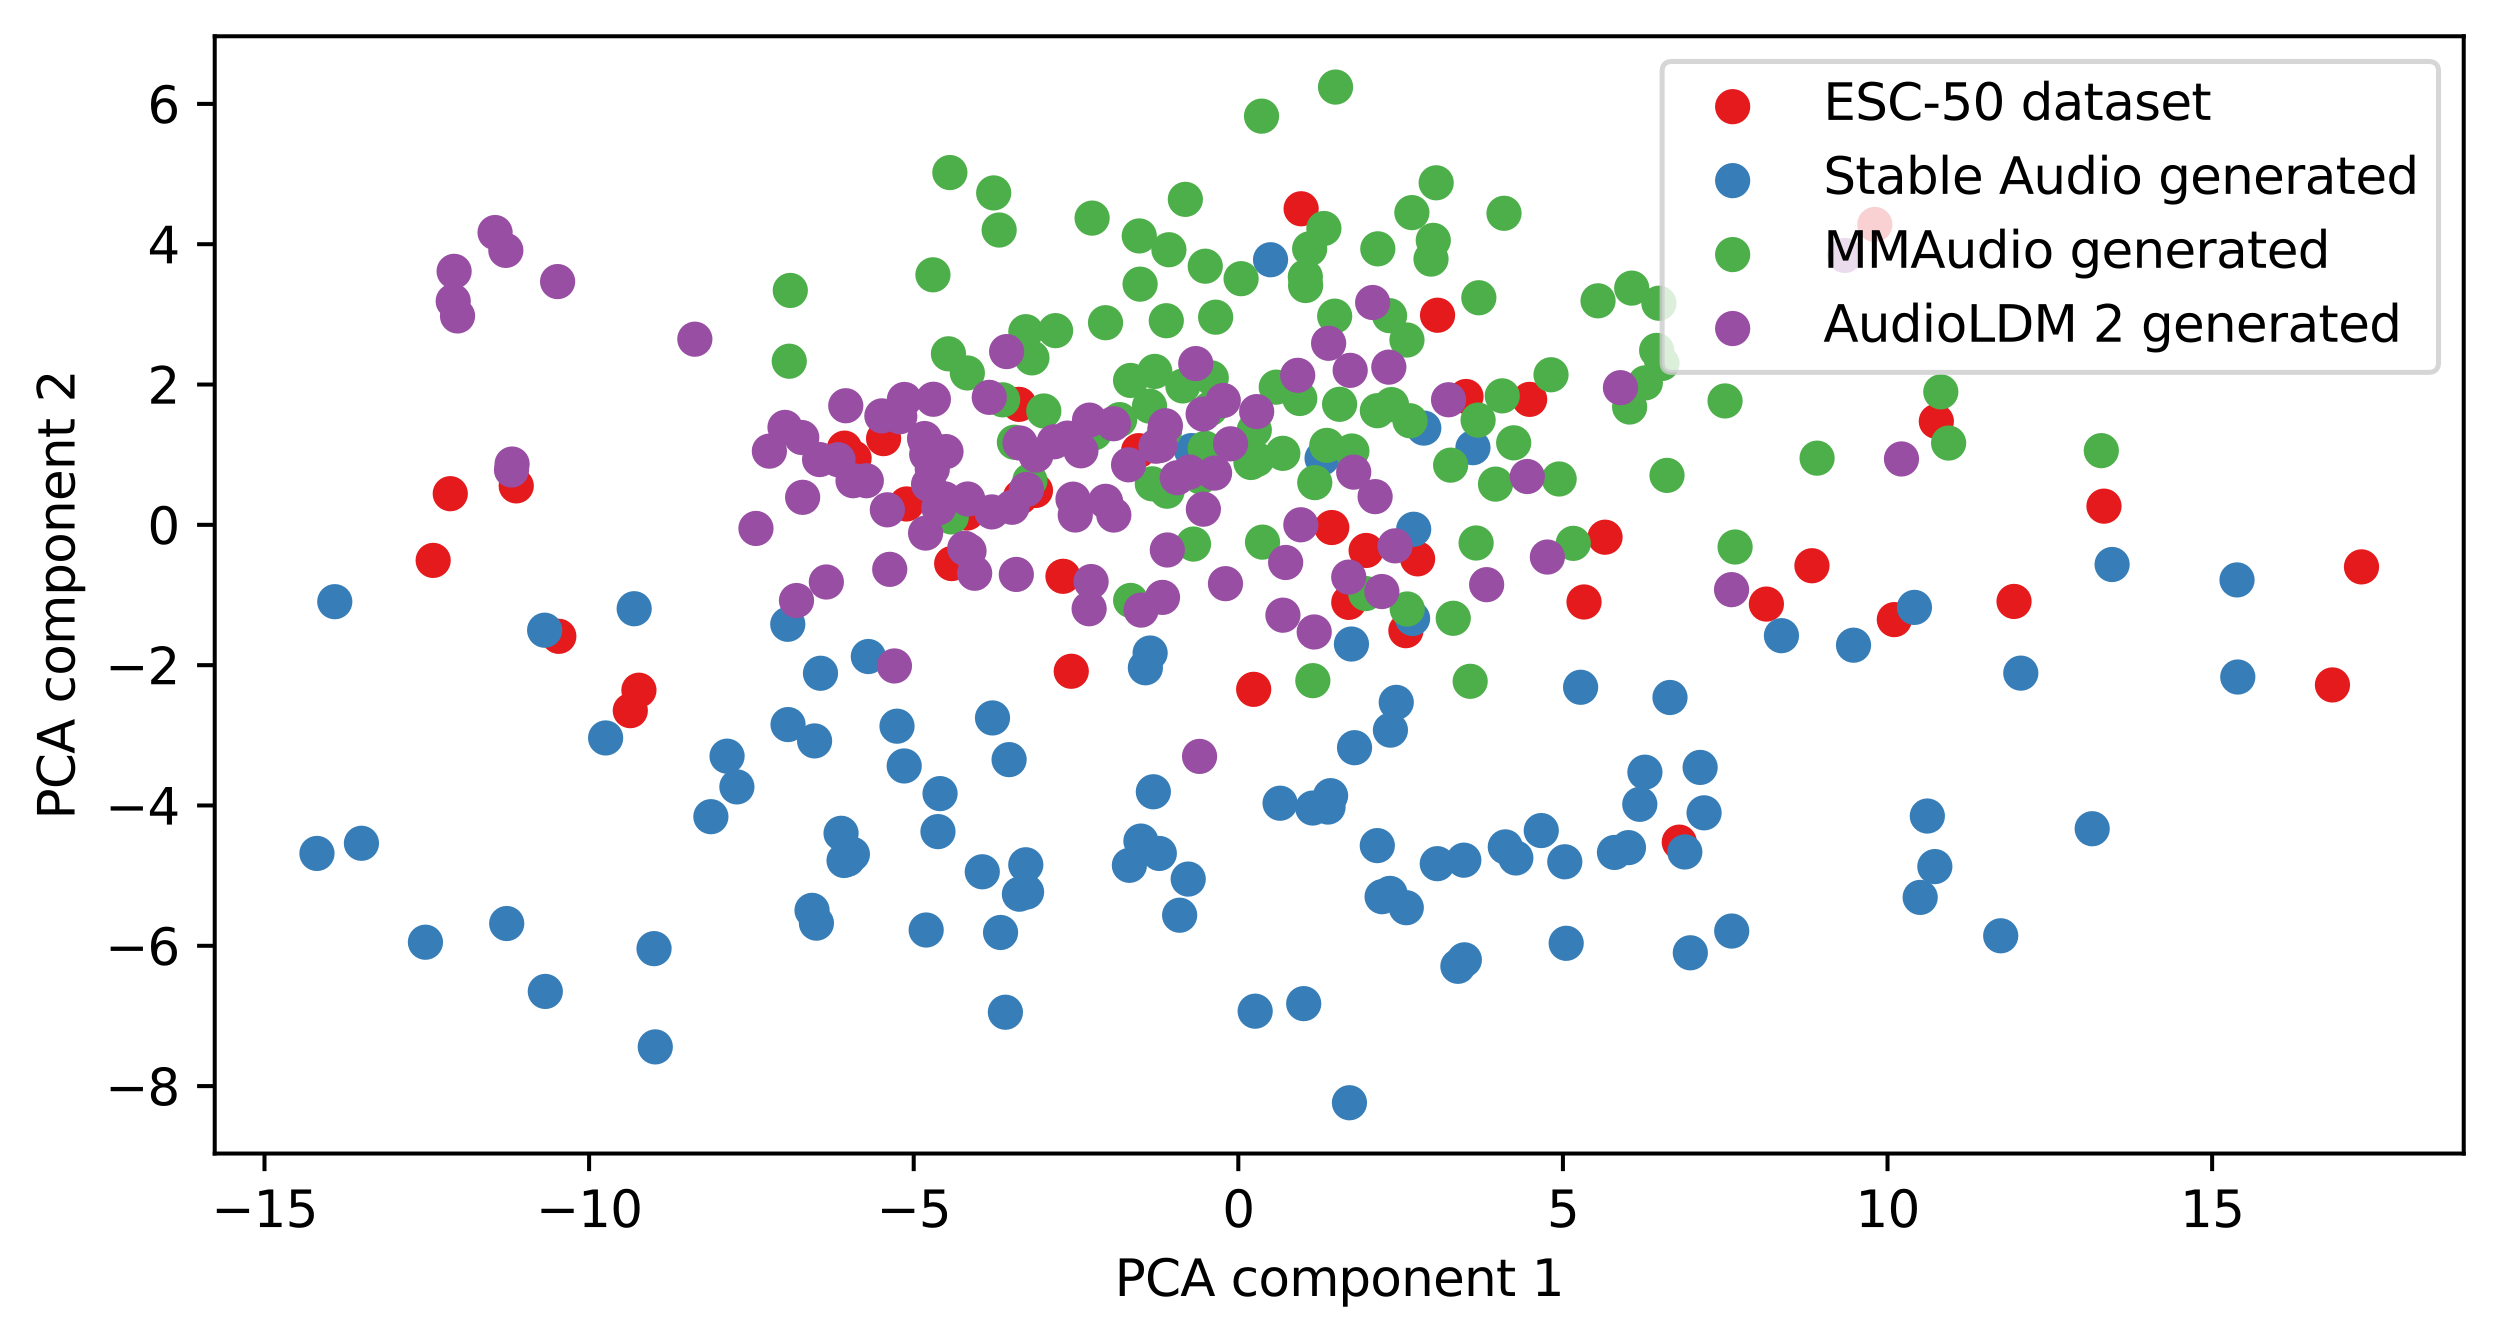 <?xml version="1.0" encoding="utf-8" standalone="no"?>
<!DOCTYPE svg PUBLIC "-//W3C//DTD SVG 1.1//EN"
  "http://www.w3.org/Graphics/SVG/1.1/DTD/svg11.dtd">
<svg xmlns:xlink="http://www.w3.org/1999/xlink" width="496.22pt" height="266.516pt" viewBox="0 0 496.22 266.516" xmlns="http://www.w3.org/2000/svg" version="1.1">
 <defs>
  <style type="text/css">*{stroke-linejoin: round; stroke-linecap: butt}</style>
 </defs>
 <g id="figure_1">
  <g id="patch_1">
   <path d="M 0 266.516 
L 496.22 266.516 
L 496.22 0 
L 0 0 
z
" style="fill: #ffffff"/>
  </g>
  <g id="axes_1">
   <g id="patch_2">
    <path d="M 42.62 228.96 
L 489.02 228.96 
L 489.02 7.2 
L 42.62 7.2 
z
" style="fill: #ffffff"/>
   </g>
   <g id="PathCollection_1">
    <defs>
     <path id="mab263ca086" d="M 0 3 
C 0.796 3 1.559 2.684 2.121 2.121 
C 2.684 1.559 3 0.796 3 0 
C 3 -0.796 2.684 -1.559 2.121 -2.121 
C 1.559 -2.684 0.796 -3 0 -3 
C -0.796 -3 -1.559 -2.684 -2.121 -2.121 
C -2.684 -1.559 -3 -0.796 -3 0 
C -3 0.796 -2.684 1.559 -2.121 2.121 
C -1.559 2.684 -0.796 3 0 3 
z
" style="stroke: #e41a1c"/>
    </defs>
    <g clip-path="url(#p9b82cd3d24)">
     <use xlink:href="#mab263ca086" x="264.337" y="104.708" style="fill: #e41a1c; stroke: #e41a1c"/>
     <use xlink:href="#mab263ca086" x="318.582" y="106.628" style="fill: #e41a1c; stroke: #e41a1c"/>
     <use xlink:href="#mab263ca086" x="417.613" y="100.465" style="fill: #e41a1c; stroke: #e41a1c"/>
     <use xlink:href="#mab263ca086" x="202.543" y="98.645" style="fill: #e41a1c; stroke: #e41a1c"/>
     <use xlink:href="#mab263ca086" x="285.336" y="62.569" style="fill: #e41a1c; stroke: #e41a1c"/>
     <use xlink:href="#mab263ca086" x="110.917" y="126.302" style="fill: #e41a1c; stroke: #e41a1c"/>
     <use xlink:href="#mab263ca086" x="167.62" y="88.948" style="fill: #e41a1c; stroke: #e41a1c"/>
     <use xlink:href="#mab263ca086" x="281.379" y="110.925" style="fill: #e41a1c; stroke: #e41a1c"/>
     <use xlink:href="#mab263ca086" x="205.527" y="97.355" style="fill: #e41a1c; stroke: #e41a1c"/>
     <use xlink:href="#mab263ca086" x="212.631" y="133.238" style="fill: #e41a1c; stroke: #e41a1c"/>
     <use xlink:href="#mab263ca086" x="126.817" y="136.998" style="fill: #e41a1c; stroke: #e41a1c"/>
     <use xlink:href="#mab263ca086" x="202.265" y="80.258" style="fill: #e41a1c; stroke: #e41a1c"/>
     <use xlink:href="#mab263ca086" x="175.38" y="87.058" style="fill: #e41a1c; stroke: #e41a1c"/>
     <use xlink:href="#mab263ca086" x="169.523" y="90.948" style="fill: #e41a1c; stroke: #e41a1c"/>
     <use xlink:href="#mab263ca086" x="89.371" y="97.991" style="fill: #e41a1c; stroke: #e41a1c"/>
     <use xlink:href="#mab263ca086" x="333.317" y="167.154" style="fill: #e41a1c; stroke: #e41a1c"/>
     <use xlink:href="#mab263ca086" x="191.961" y="101.822" style="fill: #e41a1c; stroke: #e41a1c"/>
     <use xlink:href="#mab263ca086" x="188.899" y="111.862" style="fill: #e41a1c; stroke: #e41a1c"/>
     <use xlink:href="#mab263ca086" x="179.946" y="100.028" style="fill: #e41a1c; stroke: #e41a1c"/>
     <use xlink:href="#mab263ca086" x="248.839" y="136.825" style="fill: #e41a1c; stroke: #e41a1c"/>
     <use xlink:href="#mab263ca086" x="303.615" y="79.27" style="fill: #e41a1c; stroke: #e41a1c"/>
     <use xlink:href="#mab263ca086" x="314.41" y="119.482" style="fill: #e41a1c; stroke: #e41a1c"/>
     <use xlink:href="#mab263ca086" x="376.001" y="122.985" style="fill: #e41a1c; stroke: #e41a1c"/>
     <use xlink:href="#mab263ca086" x="125.107" y="141.056" style="fill: #e41a1c; stroke: #e41a1c"/>
     <use xlink:href="#mab263ca086" x="462.962" y="135.95" style="fill: #e41a1c; stroke: #e41a1c"/>
     <use xlink:href="#mab263ca086" x="279.051" y="125.177" style="fill: #e41a1c; stroke: #e41a1c"/>
     <use xlink:href="#mab263ca086" x="267.718" y="119.561" style="fill: #e41a1c; stroke: #e41a1c"/>
     <use xlink:href="#mab263ca086" x="350.607" y="119.9" style="fill: #e41a1c; stroke: #e41a1c"/>
     <use xlink:href="#mab263ca086" x="85.979" y="111.232" style="fill: #e41a1c; stroke: #e41a1c"/>
     <use xlink:href="#mab263ca086" x="384.338" y="83.632" style="fill: #e41a1c; stroke: #e41a1c"/>
     <use xlink:href="#mab263ca086" x="372.125" y="44.555" style="fill: #e41a1c; stroke: #e41a1c"/>
     <use xlink:href="#mab263ca086" x="290.986" y="78.698" style="fill: #e41a1c; stroke: #e41a1c"/>
     <use xlink:href="#mab263ca086" x="258.257" y="41.44" style="fill: #e41a1c; stroke: #e41a1c"/>
     <use xlink:href="#mab263ca086" x="271.161" y="109.262" style="fill: #e41a1c; stroke: #e41a1c"/>
     <use xlink:href="#mab263ca086" x="210.988" y="114.391" style="fill: #e41a1c; stroke: #e41a1c"/>
     <use xlink:href="#mab263ca086" x="359.647" y="112.294" style="fill: #e41a1c; stroke: #e41a1c"/>
     <use xlink:href="#mab263ca086" x="468.729" y="112.518" style="fill: #e41a1c; stroke: #e41a1c"/>
     <use xlink:href="#mab263ca086" x="399.762" y="119.379" style="fill: #e41a1c; stroke: #e41a1c"/>
     <use xlink:href="#mab263ca086" x="226.005" y="89.451" style="fill: #e41a1c; stroke: #e41a1c"/>
     <use xlink:href="#mab263ca086" x="102.463" y="96.443" style="fill: #e41a1c; stroke: #e41a1c"/>
    </g>
   </g>
   <g id="PathCollection_2">
    <defs>
     <path id="mb81f91f2ce" d="M 0 3 
C 0.796 3 1.559 2.684 2.121 2.121 
C 2.684 1.559 3 0.796 3 0 
C 3 -0.796 2.684 -1.559 2.121 -2.121 
C 1.559 -2.684 0.796 -3 0 -3 
C -0.796 -3 -1.559 -2.684 -2.121 -2.121 
C -2.684 -1.559 -3 -0.796 -3 0 
C -3 0.796 -2.684 1.559 -2.121 2.121 
C -1.559 2.684 -0.796 3 0 3 
z
" style="stroke: #377eb8"/>
    </defs>
    <g clip-path="url(#p9b82cd3d24)">
     <use xlink:href="#mb81f91f2ce" x="260.561" y="160.387" style="fill: #377eb8; stroke: #377eb8"/>
     <use xlink:href="#mb81f91f2ce" x="382.551" y="161.971" style="fill: #377eb8; stroke: #377eb8"/>
     <use xlink:href="#mb81f91f2ce" x="197.001" y="142.504" style="fill: #377eb8; stroke: #377eb8"/>
     <use xlink:href="#mb81f91f2ce" x="401.103" y="133.608" style="fill: #377eb8; stroke: #377eb8"/>
     <use xlink:href="#mb81f91f2ce" x="310.593" y="171.053" style="fill: #377eb8; stroke: #377eb8"/>
     <use xlink:href="#mb81f91f2ce" x="262.415" y="90.956" style="fill: #377eb8; stroke: #377eb8"/>
     <use xlink:href="#mb81f91f2ce" x="338.236" y="161.338" style="fill: #377eb8; stroke: #377eb8"/>
     <use xlink:href="#mb81f91f2ce" x="203.761" y="177.059" style="fill: #377eb8; stroke: #377eb8"/>
     <use xlink:href="#mb81f91f2ce" x="419.227" y="112.048" style="fill: #377eb8; stroke: #377eb8"/>
     <use xlink:href="#mb81f91f2ce" x="444.023" y="115.109" style="fill: #377eb8; stroke: #377eb8"/>
     <use xlink:href="#mb81f91f2ce" x="353.595" y="126.17" style="fill: #377eb8; stroke: #377eb8"/>
     <use xlink:href="#mb81f91f2ce" x="285.283" y="171.429" style="fill: #377eb8; stroke: #377eb8"/>
     <use xlink:href="#mb81f91f2ce" x="268.244" y="127.836" style="fill: #377eb8; stroke: #377eb8"/>
     <use xlink:href="#mb81f91f2ce" x="305.921" y="164.855" style="fill: #377eb8; stroke: #377eb8"/>
     <use xlink:href="#mb81f91f2ce" x="203.606" y="171.647" style="fill: #377eb8; stroke: #377eb8"/>
     <use xlink:href="#mb81f91f2ce" x="129.817" y="188.291" style="fill: #377eb8; stroke: #377eb8"/>
     <use xlink:href="#mb81f91f2ce" x="254.081" y="159.429" style="fill: #377eb8; stroke: #377eb8"/>
     <use xlink:href="#mb81f91f2ce" x="125.878" y="120.824" style="fill: #377eb8; stroke: #377eb8"/>
     <use xlink:href="#mb81f91f2ce" x="162.856" y="133.635" style="fill: #377eb8; stroke: #377eb8"/>
     <use xlink:href="#mb81f91f2ce" x="161.178" y="180.695" style="fill: #377eb8; stroke: #377eb8"/>
     <use xlink:href="#mb81f91f2ce" x="343.724" y="184.799" style="fill: #377eb8; stroke: #377eb8"/>
     <use xlink:href="#mb81f91f2ce" x="277.139" y="139.412" style="fill: #377eb8; stroke: #377eb8"/>
     <use xlink:href="#mb81f91f2ce" x="168.262" y="170.545" style="fill: #377eb8; stroke: #377eb8"/>
     <use xlink:href="#mb81f91f2ce" x="337.456" y="152.324" style="fill: #377eb8; stroke: #377eb8"/>
     <use xlink:href="#mb81f91f2ce" x="108.104" y="125.086" style="fill: #377eb8; stroke: #377eb8"/>
     <use xlink:href="#mb81f91f2ce" x="62.911" y="169.399" style="fill: #377eb8; stroke: #377eb8"/>
     <use xlink:href="#mb81f91f2ce" x="156.417" y="143.817" style="fill: #377eb8; stroke: #377eb8"/>
     <use xlink:href="#mb81f91f2ce" x="186.587" y="157.523" style="fill: #377eb8; stroke: #377eb8"/>
     <use xlink:href="#mb81f91f2ce" x="144.311" y="150.092" style="fill: #377eb8; stroke: #377eb8"/>
     <use xlink:href="#mb81f91f2ce" x="444.172" y="134.379" style="fill: #377eb8; stroke: #377eb8"/>
     <use xlink:href="#mb81f91f2ce" x="384.042" y="172.006" style="fill: #377eb8; stroke: #377eb8"/>
     <use xlink:href="#mb81f91f2ce" x="146.263" y="156.189" style="fill: #377eb8; stroke: #377eb8"/>
     <use xlink:href="#mb81f91f2ce" x="200.293" y="150.776" style="fill: #377eb8; stroke: #377eb8"/>
     <use xlink:href="#mb81f91f2ce" x="224.169" y="171.754" style="fill: #377eb8; stroke: #377eb8"/>
     <use xlink:href="#mb81f91f2ce" x="199.557" y="200.915" style="fill: #377eb8; stroke: #377eb8"/>
     <use xlink:href="#mb81f91f2ce" x="367.903" y="128.062" style="fill: #377eb8; stroke: #377eb8"/>
     <use xlink:href="#mb81f91f2ce" x="280.381" y="122.764" style="fill: #377eb8; stroke: #377eb8"/>
     <use xlink:href="#mb81f91f2ce" x="130.063" y="207.796" style="fill: #377eb8; stroke: #377eb8"/>
     <use xlink:href="#mb81f91f2ce" x="100.576" y="183.309" style="fill: #377eb8; stroke: #377eb8"/>
     <use xlink:href="#mb81f91f2ce" x="120.209" y="146.474" style="fill: #377eb8; stroke: #377eb8"/>
     <use xlink:href="#mb81f91f2ce" x="227.343" y="132.545" style="fill: #377eb8; stroke: #377eb8"/>
     <use xlink:href="#mb81f91f2ce" x="275.982" y="144.923" style="fill: #377eb8; stroke: #377eb8"/>
     <use xlink:href="#mb81f91f2ce" x="236.503" y="89.435" style="fill: #377eb8; stroke: #377eb8"/>
     <use xlink:href="#mb81f91f2ce" x="268.857" y="148.408" style="fill: #377eb8; stroke: #377eb8"/>
     <use xlink:href="#mb81f91f2ce" x="279.125" y="180.167" style="fill: #377eb8; stroke: #377eb8"/>
     <use xlink:href="#mb81f91f2ce" x="183.837" y="184.597" style="fill: #377eb8; stroke: #377eb8"/>
     <use xlink:href="#mb81f91f2ce" x="331.472" y="138.441" style="fill: #377eb8; stroke: #377eb8"/>
     <use xlink:href="#mb81f91f2ce" x="326.496" y="153.269" style="fill: #377eb8; stroke: #377eb8"/>
     <use xlink:href="#mb81f91f2ce" x="194.971" y="173.039" style="fill: #377eb8; stroke: #377eb8"/>
     <use xlink:href="#mb81f91f2ce" x="226.459" y="166.943" style="fill: #377eb8; stroke: #377eb8"/>
     <use xlink:href="#mb81f91f2ce" x="273.375" y="167.842" style="fill: #377eb8; stroke: #377eb8"/>
     <use xlink:href="#mb81f91f2ce" x="161.684" y="147.063" style="fill: #377eb8; stroke: #377eb8"/>
     <use xlink:href="#mb81f91f2ce" x="415.276" y="164.492" style="fill: #377eb8; stroke: #377eb8"/>
     <use xlink:href="#mb81f91f2ce" x="292.362" y="88.855" style="fill: #377eb8; stroke: #377eb8"/>
     <use xlink:href="#mb81f91f2ce" x="263.597" y="160.189" style="fill: #377eb8; stroke: #377eb8"/>
     <use xlink:href="#mb81f91f2ce" x="179.474" y="152.034" style="fill: #377eb8; stroke: #377eb8"/>
     <use xlink:href="#mb81f91f2ce" x="290.551" y="170.732" style="fill: #377eb8; stroke: #377eb8"/>
     <use xlink:href="#mb81f91f2ce" x="230.111" y="169.4" style="fill: #377eb8; stroke: #377eb8"/>
     <use xlink:href="#mb81f91f2ce" x="198.597" y="185.087" style="fill: #377eb8; stroke: #377eb8"/>
     <use xlink:href="#mb81f91f2ce" x="275.886" y="177.327" style="fill: #377eb8; stroke: #377eb8"/>
     <use xlink:href="#mb81f91f2ce" x="298.784" y="168.098" style="fill: #377eb8; stroke: #377eb8"/>
     <use xlink:href="#mb81f91f2ce" x="172.353" y="130.31" style="fill: #377eb8; stroke: #377eb8"/>
     <use xlink:href="#mb81f91f2ce" x="379.993" y="120.559" style="fill: #377eb8; stroke: #377eb8"/>
     <use xlink:href="#mb81f91f2ce" x="264.102" y="157.927" style="fill: #377eb8; stroke: #377eb8"/>
     <use xlink:href="#mb81f91f2ce" x="66.449" y="119.427" style="fill: #377eb8; stroke: #377eb8"/>
     <use xlink:href="#mb81f91f2ce" x="169.185" y="169.56" style="fill: #377eb8; stroke: #377eb8"/>
     <use xlink:href="#mb81f91f2ce" x="267.849" y="218.88" style="fill: #377eb8; stroke: #377eb8"/>
     <use xlink:href="#mb81f91f2ce" x="381.13" y="178.123" style="fill: #377eb8; stroke: #377eb8"/>
     <use xlink:href="#mb81f91f2ce" x="300.875" y="170.298" style="fill: #377eb8; stroke: #377eb8"/>
     <use xlink:href="#mb81f91f2ce" x="84.443" y="187.017" style="fill: #377eb8; stroke: #377eb8"/>
     <use xlink:href="#mb81f91f2ce" x="202.344" y="177.483" style="fill: #377eb8; stroke: #377eb8"/>
     <use xlink:href="#mb81f91f2ce" x="156.363" y="123.913" style="fill: #377eb8; stroke: #377eb8"/>
     <use xlink:href="#mb81f91f2ce" x="310.869" y="187.231" style="fill: #377eb8; stroke: #377eb8"/>
     <use xlink:href="#mb81f91f2ce" x="290.656" y="190.514" style="fill: #377eb8; stroke: #377eb8"/>
     <use xlink:href="#mb81f91f2ce" x="228.288" y="129.618" style="fill: #377eb8; stroke: #377eb8"/>
     <use xlink:href="#mb81f91f2ce" x="178.045" y="144.141" style="fill: #377eb8; stroke: #377eb8"/>
     <use xlink:href="#mb81f91f2ce" x="320.454" y="169.2" style="fill: #377eb8; stroke: #377eb8"/>
     <use xlink:href="#mb81f91f2ce" x="162.05" y="183.233" style="fill: #377eb8; stroke: #377eb8"/>
     <use xlink:href="#mb81f91f2ce" x="289.376" y="191.801" style="fill: #377eb8; stroke: #377eb8"/>
     <use xlink:href="#mb81f91f2ce" x="397.116" y="185.742" style="fill: #377eb8; stroke: #377eb8"/>
     <use xlink:href="#mb81f91f2ce" x="252.187" y="51.554" style="fill: #377eb8; stroke: #377eb8"/>
     <use xlink:href="#mb81f91f2ce" x="258.77" y="199.206" style="fill: #377eb8; stroke: #377eb8"/>
     <use xlink:href="#mb81f91f2ce" x="249.137" y="200.709" style="fill: #377eb8; stroke: #377eb8"/>
     <use xlink:href="#mb81f91f2ce" x="228.926" y="157.156" style="fill: #377eb8; stroke: #377eb8"/>
     <use xlink:href="#mb81f91f2ce" x="282.605" y="84.973" style="fill: #377eb8; stroke: #377eb8"/>
     <use xlink:href="#mb81f91f2ce" x="71.741" y="167.381" style="fill: #377eb8; stroke: #377eb8"/>
     <use xlink:href="#mb81f91f2ce" x="274.33" y="177.979" style="fill: #377eb8; stroke: #377eb8"/>
     <use xlink:href="#mb81f91f2ce" x="313.729" y="136.415" style="fill: #377eb8; stroke: #377eb8"/>
     <use xlink:href="#mb81f91f2ce" x="325.479" y="159.649" style="fill: #377eb8; stroke: #377eb8"/>
     <use xlink:href="#mb81f91f2ce" x="186.174" y="165.065" style="fill: #377eb8; stroke: #377eb8"/>
     <use xlink:href="#mb81f91f2ce" x="166.939" y="165.399" style="fill: #377eb8; stroke: #377eb8"/>
     <use xlink:href="#mb81f91f2ce" x="108.238" y="196.79" style="fill: #377eb8; stroke: #377eb8"/>
     <use xlink:href="#mb81f91f2ce" x="234.145" y="181.66" style="fill: #377eb8; stroke: #377eb8"/>
     <use xlink:href="#mb81f91f2ce" x="280.598" y="105.051" style="fill: #377eb8; stroke: #377eb8"/>
     <use xlink:href="#mb81f91f2ce" x="167.535" y="170.795" style="fill: #377eb8; stroke: #377eb8"/>
     <use xlink:href="#mb81f91f2ce" x="235.845" y="174.484" style="fill: #377eb8; stroke: #377eb8"/>
     <use xlink:href="#mb81f91f2ce" x="335.507" y="189.118" style="fill: #377eb8; stroke: #377eb8"/>
     <use xlink:href="#mb81f91f2ce" x="334.417" y="169.103" style="fill: #377eb8; stroke: #377eb8"/>
     <use xlink:href="#mb81f91f2ce" x="323.232" y="168.24" style="fill: #377eb8; stroke: #377eb8"/>
     <use xlink:href="#mb81f91f2ce" x="141.101" y="162.102" style="fill: #377eb8; stroke: #377eb8"/>
    </g>
   </g>
   <g id="PathCollection_3">
    <defs>
     <path id="md84c6d2a29" d="M 0 3 
C 0.796 3 1.559 2.684 2.121 2.121 
C 2.684 1.559 3 0.796 3 0 
C 3 -0.796 2.684 -1.559 2.121 -2.121 
C 1.559 -2.684 0.796 -3 0 -3 
C -0.796 -3 -1.559 -2.684 -2.121 -2.121 
C -2.684 -1.559 -3 -0.796 -3 0 
C -3 0.796 -2.684 1.559 -2.121 2.121 
C -1.559 2.684 -0.796 3 0 3 
z
" style="stroke: #4daf4a"/>
    </defs>
    <g clip-path="url(#p9b82cd3d24)">
     <use xlink:href="#md84c6d2a29" x="263.35" y="88.403" style="fill: #4daf4a; stroke: #4daf4a"/>
     <use xlink:href="#md84c6d2a29" x="224.417" y="119.178" style="fill: #4daf4a; stroke: #4daf4a"/>
     <use xlink:href="#md84c6d2a29" x="222.236" y="83.288" style="fill: #4daf4a; stroke: #4daf4a"/>
     <use xlink:href="#md84c6d2a29" x="260.583" y="135.1" style="fill: #4daf4a; stroke: #4daf4a"/>
     <use xlink:href="#md84c6d2a29" x="246.343" y="55.315" style="fill: #4daf4a; stroke: #4daf4a"/>
     <use xlink:href="#md84c6d2a29" x="185.177" y="54.547" style="fill: #4daf4a; stroke: #4daf4a"/>
     <use xlink:href="#md84c6d2a29" x="236.895" y="107.988" style="fill: #4daf4a; stroke: #4daf4a"/>
     <use xlink:href="#md84c6d2a29" x="265.893" y="80.25" style="fill: #4daf4a; stroke: #4daf4a"/>
     <use xlink:href="#md84c6d2a29" x="280.24" y="42.2" style="fill: #4daf4a; stroke: #4daf4a"/>
     <use xlink:href="#md84c6d2a29" x="279.265" y="67.486" style="fill: #4daf4a; stroke: #4daf4a"/>
     <use xlink:href="#md84c6d2a29" x="259.092" y="54.951" style="fill: #4daf4a; stroke: #4daf4a"/>
     <use xlink:href="#md84c6d2a29" x="298.526" y="42.335" style="fill: #4daf4a; stroke: #4daf4a"/>
     <use xlink:href="#md84c6d2a29" x="292.991" y="107.778" style="fill: #4daf4a; stroke: #4daf4a"/>
     <use xlink:href="#md84c6d2a29" x="235.278" y="39.57" style="fill: #4daf4a; stroke: #4daf4a"/>
     <use xlink:href="#md84c6d2a29" x="262.773" y="45.352" style="fill: #4daf4a; stroke: #4daf4a"/>
     <use xlink:href="#md84c6d2a29" x="309.469" y="95.073" style="fill: #4daf4a; stroke: #4daf4a"/>
     <use xlink:href="#md84c6d2a29" x="298.175" y="78.573" style="fill: #4daf4a; stroke: #4daf4a"/>
     <use xlink:href="#md84c6d2a29" x="284.036" y="51.424" style="fill: #4daf4a; stroke: #4daf4a"/>
     <use xlink:href="#md84c6d2a29" x="219.433" y="64.056" style="fill: #4daf4a; stroke: #4daf4a"/>
     <use xlink:href="#md84c6d2a29" x="188.254" y="70.228" style="fill: #4daf4a; stroke: #4daf4a"/>
     <use xlink:href="#md84c6d2a29" x="329.272" y="60.186" style="fill: #4daf4a; stroke: #4daf4a"/>
     <use xlink:href="#md84c6d2a29" x="248.301" y="91.796" style="fill: #4daf4a; stroke: #4daf4a"/>
     <use xlink:href="#md84c6d2a29" x="229.212" y="73.722" style="fill: #4daf4a; stroke: #4daf4a"/>
     <use xlink:href="#md84c6d2a29" x="198.321" y="45.657" style="fill: #4daf4a; stroke: #4daf4a"/>
     <use xlink:href="#md84c6d2a29" x="204.823" y="71.034" style="fill: #4daf4a; stroke: #4daf4a"/>
     <use xlink:href="#md84c6d2a29" x="197.235" y="38.292" style="fill: #4daf4a; stroke: #4daf4a"/>
     <use xlink:href="#md84c6d2a29" x="240.209" y="81.114" style="fill: #4daf4a; stroke: #4daf4a"/>
     <use xlink:href="#md84c6d2a29" x="156.656" y="71.696" style="fill: #4daf4a; stroke: #4daf4a"/>
     <use xlink:href="#md84c6d2a29" x="330.882" y="94.359" style="fill: #4daf4a; stroke: #4daf4a"/>
     <use xlink:href="#md84c6d2a29" x="231.142" y="85.564" style="fill: #4daf4a; stroke: #4daf4a"/>
     <use xlink:href="#md84c6d2a29" x="188.536" y="34.249" style="fill: #4daf4a; stroke: #4daf4a"/>
     <use xlink:href="#md84c6d2a29" x="260.965" y="95.793" style="fill: #4daf4a; stroke: #4daf4a"/>
     <use xlink:href="#md84c6d2a29" x="275.816" y="62.657" style="fill: #4daf4a; stroke: #4daf4a"/>
     <use xlink:href="#md84c6d2a29" x="226.293" y="56.401" style="fill: #4daf4a; stroke: #4daf4a"/>
     <use xlink:href="#md84c6d2a29" x="328.823" y="69.553" style="fill: #4daf4a; stroke: #4daf4a"/>
     <use xlink:href="#md84c6d2a29" x="216.767" y="43.29" style="fill: #4daf4a; stroke: #4daf4a"/>
     <use xlink:href="#md84c6d2a29" x="273.388" y="81.516" style="fill: #4daf4a; stroke: #4daf4a"/>
     <use xlink:href="#md84c6d2a29" x="417.084" y="89.445" style="fill: #4daf4a; stroke: #4daf4a"/>
     <use xlink:href="#md84c6d2a29" x="323.876" y="57.188" style="fill: #4daf4a; stroke: #4daf4a"/>
     <use xlink:href="#md84c6d2a29" x="250.396" y="23.052" style="fill: #4daf4a; stroke: #4daf4a"/>
     <use xlink:href="#md84c6d2a29" x="279.319" y="120.875" style="fill: #4daf4a; stroke: #4daf4a"/>
     <use xlink:href="#md84c6d2a29" x="285.065" y="36.283" style="fill: #4daf4a; stroke: #4daf4a"/>
     <use xlink:href="#md84c6d2a29" x="276.199" y="80.309" style="fill: #4daf4a; stroke: #4daf4a"/>
     <use xlink:href="#md84c6d2a29" x="323.465" y="80.787" style="fill: #4daf4a; stroke: #4daf4a"/>
     <use xlink:href="#md84c6d2a29" x="240.422" y="75.009" style="fill: #4daf4a; stroke: #4daf4a"/>
     <use xlink:href="#md84c6d2a29" x="199.004" y="79.362" style="fill: #4daf4a; stroke: #4daf4a"/>
     <use xlink:href="#md84c6d2a29" x="207.18" y="81.576" style="fill: #4daf4a; stroke: #4daf4a"/>
     <use xlink:href="#md84c6d2a29" x="259.149" y="56.676" style="fill: #4daf4a; stroke: #4daf4a"/>
     <use xlink:href="#md84c6d2a29" x="268.328" y="89.517" style="fill: #4daf4a; stroke: #4daf4a"/>
     <use xlink:href="#md84c6d2a29" x="291.812" y="135.232" style="fill: #4daf4a; stroke: #4daf4a"/>
     <use xlink:href="#md84c6d2a29" x="296.841" y="96.093" style="fill: #4daf4a; stroke: #4daf4a"/>
     <use xlink:href="#md84c6d2a29" x="217.237" y="85.889" style="fill: #4daf4a; stroke: #4daf4a"/>
     <use xlink:href="#md84c6d2a29" x="201.345" y="87.775" style="fill: #4daf4a; stroke: #4daf4a"/>
     <use xlink:href="#md84c6d2a29" x="228.717" y="96.035" style="fill: #4daf4a; stroke: #4daf4a"/>
     <use xlink:href="#md84c6d2a29" x="192.005" y="74.026" style="fill: #4daf4a; stroke: #4daf4a"/>
     <use xlink:href="#md84c6d2a29" x="253.319" y="76.844" style="fill: #4daf4a; stroke: #4daf4a"/>
     <use xlink:href="#md84c6d2a29" x="203.619" y="65.834" style="fill: #4daf4a; stroke: #4daf4a"/>
     <use xlink:href="#md84c6d2a29" x="239.225" y="52.836" style="fill: #4daf4a; stroke: #4daf4a"/>
     <use xlink:href="#md84c6d2a29" x="288.449" y="122.721" style="fill: #4daf4a; stroke: #4daf4a"/>
     <use xlink:href="#md84c6d2a29" x="293.53" y="59.1" style="fill: #4daf4a; stroke: #4daf4a"/>
     <use xlink:href="#md84c6d2a29" x="317.193" y="59.709" style="fill: #4daf4a; stroke: #4daf4a"/>
     <use xlink:href="#md84c6d2a29" x="228.162" y="80.609" style="fill: #4daf4a; stroke: #4daf4a"/>
     <use xlink:href="#md84c6d2a29" x="226.129" y="46.833" style="fill: #4daf4a; stroke: #4daf4a"/>
     <use xlink:href="#md84c6d2a29" x="312.274" y="107.85" style="fill: #4daf4a; stroke: #4daf4a"/>
     <use xlink:href="#md84c6d2a29" x="284.488" y="47.709" style="fill: #4daf4a; stroke: #4daf4a"/>
     <use xlink:href="#md84c6d2a29" x="249.471" y="91.192" style="fill: #4daf4a; stroke: #4daf4a"/>
     <use xlink:href="#md84c6d2a29" x="209.52" y="65.626" style="fill: #4daf4a; stroke: #4daf4a"/>
     <use xlink:href="#md84c6d2a29" x="254.623" y="89.982" style="fill: #4daf4a; stroke: #4daf4a"/>
     <use xlink:href="#md84c6d2a29" x="188.812" y="102.603" style="fill: #4daf4a; stroke: #4daf4a"/>
     <use xlink:href="#md84c6d2a29" x="265.088" y="17.28" style="fill: #4daf4a; stroke: #4daf4a"/>
     <use xlink:href="#md84c6d2a29" x="248.96" y="85.361" style="fill: #4daf4a; stroke: #4daf4a"/>
     <use xlink:href="#md84c6d2a29" x="271.086" y="117.814" style="fill: #4daf4a; stroke: #4daf4a"/>
     <use xlink:href="#md84c6d2a29" x="231.495" y="63.659" style="fill: #4daf4a; stroke: #4daf4a"/>
     <use xlink:href="#md84c6d2a29" x="250.593" y="107.605" style="fill: #4daf4a; stroke: #4daf4a"/>
     <use xlink:href="#md84c6d2a29" x="216.602" y="84.079" style="fill: #4daf4a; stroke: #4daf4a"/>
     <use xlink:href="#md84c6d2a29" x="241.289" y="62.958" style="fill: #4daf4a; stroke: #4daf4a"/>
     <use xlink:href="#md84c6d2a29" x="386.776" y="87.942" style="fill: #4daf4a; stroke: #4daf4a"/>
     <use xlink:href="#md84c6d2a29" x="360.669" y="90.939" style="fill: #4daf4a; stroke: #4daf4a"/>
     <use xlink:href="#md84c6d2a29" x="300.446" y="87.895" style="fill: #4daf4a; stroke: #4daf4a"/>
     <use xlink:href="#md84c6d2a29" x="264.917" y="62.753" style="fill: #4daf4a; stroke: #4daf4a"/>
     <use xlink:href="#md84c6d2a29" x="259.951" y="49.383" style="fill: #4daf4a; stroke: #4daf4a"/>
     <use xlink:href="#md84c6d2a29" x="204.425" y="95.372" style="fill: #4daf4a; stroke: #4daf4a"/>
     <use xlink:href="#md84c6d2a29" x="224.406" y="75.514" style="fill: #4daf4a; stroke: #4daf4a"/>
     <use xlink:href="#md84c6d2a29" x="239.214" y="88.977" style="fill: #4daf4a; stroke: #4daf4a"/>
     <use xlink:href="#md84c6d2a29" x="156.862" y="57.648" style="fill: #4daf4a; stroke: #4daf4a"/>
     <use xlink:href="#md84c6d2a29" x="257.991" y="79.095" style="fill: #4daf4a; stroke: #4daf4a"/>
     <use xlink:href="#md84c6d2a29" x="385.227" y="77.78" style="fill: #4daf4a; stroke: #4daf4a"/>
     <use xlink:href="#md84c6d2a29" x="231.65" y="97.501" style="fill: #4daf4a; stroke: #4daf4a"/>
     <use xlink:href="#md84c6d2a29" x="287.931" y="92.325" style="fill: #4daf4a; stroke: #4daf4a"/>
     <use xlink:href="#md84c6d2a29" x="293.381" y="83.383" style="fill: #4daf4a; stroke: #4daf4a"/>
     <use xlink:href="#md84c6d2a29" x="238.305" y="94.68" style="fill: #4daf4a; stroke: #4daf4a"/>
     <use xlink:href="#md84c6d2a29" x="279.864" y="83.517" style="fill: #4daf4a; stroke: #4daf4a"/>
     <use xlink:href="#md84c6d2a29" x="232.014" y="49.569" style="fill: #4daf4a; stroke: #4daf4a"/>
     <use xlink:href="#md84c6d2a29" x="307.856" y="74.383" style="fill: #4daf4a; stroke: #4daf4a"/>
     <use xlink:href="#md84c6d2a29" x="329.876" y="72.149" style="fill: #4daf4a; stroke: #4daf4a"/>
     <use xlink:href="#md84c6d2a29" x="273.478" y="49.39" style="fill: #4daf4a; stroke: #4daf4a"/>
     <use xlink:href="#md84c6d2a29" x="326.578" y="75.995" style="fill: #4daf4a; stroke: #4daf4a"/>
     <use xlink:href="#md84c6d2a29" x="342.404" y="79.582" style="fill: #4daf4a; stroke: #4daf4a"/>
     <use xlink:href="#md84c6d2a29" x="344.396" y="108.575" style="fill: #4daf4a; stroke: #4daf4a"/>
     <use xlink:href="#md84c6d2a29" x="234.785" y="76.608" style="fill: #4daf4a; stroke: #4daf4a"/>
    </g>
   </g>
   <g id="PathCollection_4">
    <defs>
     <path id="m2c1a92b269" d="M 0 3 
C 0.796 3 1.559 2.684 2.121 2.121 
C 2.684 1.559 3 0.796 3 0 
C 3 -0.796 2.684 -1.559 2.121 -2.121 
C 1.559 -2.684 0.796 -3 0 -3 
C -0.796 -3 -1.559 -2.684 -2.121 -2.121 
C -2.684 -1.559 -3 -0.796 -3 0 
C -3 0.796 -2.684 1.559 -2.121 2.121 
C -1.559 2.684 -0.796 3 0 3 
z
" style="stroke: #984ea3"/>
    </defs>
    <g clip-path="url(#p9b82cd3d24)">
     <use xlink:href="#m2c1a92b269" x="200.859" y="100.688" style="fill: #984ea3; stroke: #984ea3"/>
     <use xlink:href="#m2c1a92b269" x="90.136" y="53.857" style="fill: #984ea3; stroke: #984ea3"/>
     <use xlink:href="#m2c1a92b269" x="212.979" y="99.078" style="fill: #984ea3; stroke: #984ea3"/>
     <use xlink:href="#m2c1a92b269" x="178.586" y="82.714" style="fill: #984ea3; stroke: #984ea3"/>
     <use xlink:href="#m2c1a92b269" x="187.467" y="99.008" style="fill: #984ea3; stroke: #984ea3"/>
     <use xlink:href="#m2c1a92b269" x="187.771" y="89.631" style="fill: #984ea3; stroke: #984ea3"/>
     <use xlink:href="#m2c1a92b269" x="176.128" y="101.188" style="fill: #984ea3; stroke: #984ea3"/>
     <use xlink:href="#m2c1a92b269" x="303.148" y="94.583" style="fill: #984ea3; stroke: #984ea3"/>
     <use xlink:href="#m2c1a92b269" x="183.51" y="87.042" style="fill: #984ea3; stroke: #984ea3"/>
     <use xlink:href="#m2c1a92b269" x="177.533" y="132.184" style="fill: #984ea3; stroke: #984ea3"/>
     <use xlink:href="#m2c1a92b269" x="183.944" y="90.185" style="fill: #984ea3; stroke: #984ea3"/>
     <use xlink:href="#m2c1a92b269" x="183.739" y="87.662" style="fill: #984ea3; stroke: #984ea3"/>
     <use xlink:href="#m2c1a92b269" x="231.701" y="109.163" style="fill: #984ea3; stroke: #984ea3"/>
     <use xlink:href="#m2c1a92b269" x="203.749" y="97.144" style="fill: #984ea3; stroke: #984ea3"/>
     <use xlink:href="#m2c1a92b269" x="230.739" y="118.576" style="fill: #984ea3; stroke: #984ea3"/>
     <use xlink:href="#m2c1a92b269" x="295.082" y="116.047" style="fill: #984ea3; stroke: #984ea3"/>
     <use xlink:href="#m2c1a92b269" x="274.281" y="117.413" style="fill: #984ea3; stroke: #984ea3"/>
     <use xlink:href="#m2c1a92b269" x="152.711" y="89.545" style="fill: #984ea3; stroke: #984ea3"/>
     <use xlink:href="#m2c1a92b269" x="89.956" y="59.778" style="fill: #984ea3; stroke: #984ea3"/>
     <use xlink:href="#m2c1a92b269" x="231.314" y="84.499" style="fill: #984ea3; stroke: #984ea3"/>
     <use xlink:href="#m2c1a92b269" x="185.262" y="79.247" style="fill: #984ea3; stroke: #984ea3"/>
     <use xlink:href="#m2c1a92b269" x="213.425" y="102.223" style="fill: #984ea3; stroke: #984ea3"/>
     <use xlink:href="#m2c1a92b269" x="221.007" y="84.103" style="fill: #984ea3; stroke: #984ea3"/>
     <use xlink:href="#m2c1a92b269" x="343.69" y="117.036" style="fill: #984ea3; stroke: #984ea3"/>
     <use xlink:href="#m2c1a92b269" x="184.308" y="96.143" style="fill: #984ea3; stroke: #984ea3"/>
     <use xlink:href="#m2c1a92b269" x="158.095" y="119.199" style="fill: #984ea3; stroke: #984ea3"/>
     <use xlink:href="#m2c1a92b269" x="90.812" y="62.71" style="fill: #984ea3; stroke: #984ea3"/>
     <use xlink:href="#m2c1a92b269" x="175.041" y="82.545" style="fill: #984ea3; stroke: #984ea3"/>
     <use xlink:href="#m2c1a92b269" x="205.622" y="90.342" style="fill: #984ea3; stroke: #984ea3"/>
     <use xlink:href="#m2c1a92b269" x="216.57" y="115.433" style="fill: #984ea3; stroke: #984ea3"/>
     <use xlink:href="#m2c1a92b269" x="159.139" y="86.837" style="fill: #984ea3; stroke: #984ea3"/>
     <use xlink:href="#m2c1a92b269" x="267.708" y="114.552" style="fill: #984ea3; stroke: #984ea3"/>
     <use xlink:href="#m2c1a92b269" x="254.644" y="122.105" style="fill: #984ea3; stroke: #984ea3"/>
     <use xlink:href="#m2c1a92b269" x="238.098" y="150.139" style="fill: #984ea3; stroke: #984ea3"/>
     <use xlink:href="#m2c1a92b269" x="272.941" y="98.576" style="fill: #984ea3; stroke: #984ea3"/>
     <use xlink:href="#m2c1a92b269" x="169.315" y="95.416" style="fill: #984ea3; stroke: #984ea3"/>
     <use xlink:href="#m2c1a92b269" x="243.244" y="115.85" style="fill: #984ea3; stroke: #984ea3"/>
     <use xlink:href="#m2c1a92b269" x="272.455" y="60.044" style="fill: #984ea3; stroke: #984ea3"/>
     <use xlink:href="#m2c1a92b269" x="101.644" y="92.106" style="fill: #984ea3; stroke: #984ea3"/>
     <use xlink:href="#m2c1a92b269" x="307.137" y="110.566" style="fill: #984ea3; stroke: #984ea3"/>
     <use xlink:href="#m2c1a92b269" x="186.34" y="100.77" style="fill: #984ea3; stroke: #984ea3"/>
     <use xlink:href="#m2c1a92b269" x="275.663" y="72.871" style="fill: #984ea3; stroke: #984ea3"/>
     <use xlink:href="#m2c1a92b269" x="242.802" y="79.487" style="fill: #984ea3; stroke: #984ea3"/>
     <use xlink:href="#m2c1a92b269" x="164.021" y="115.519" style="fill: #984ea3; stroke: #984ea3"/>
     <use xlink:href="#m2c1a92b269" x="233.666" y="94.823" style="fill: #984ea3; stroke: #984ea3"/>
     <use xlink:href="#m2c1a92b269" x="321.642" y="76.95" style="fill: #984ea3; stroke: #984ea3"/>
     <use xlink:href="#m2c1a92b269" x="101.528" y="93.287" style="fill: #984ea3; stroke: #984ea3"/>
     <use xlink:href="#m2c1a92b269" x="214.545" y="89.478" style="fill: #984ea3; stroke: #984ea3"/>
     <use xlink:href="#m2c1a92b269" x="137.916" y="67.324" style="fill: #984ea3; stroke: #984ea3"/>
     <use xlink:href="#m2c1a92b269" x="100.402" y="49.701" style="fill: #984ea3; stroke: #984ea3"/>
     <use xlink:href="#m2c1a92b269" x="211.867" y="86.962" style="fill: #984ea3; stroke: #984ea3"/>
     <use xlink:href="#m2c1a92b269" x="166.334" y="91.242" style="fill: #984ea3; stroke: #984ea3"/>
     <use xlink:href="#m2c1a92b269" x="238.852" y="101.064" style="fill: #984ea3; stroke: #984ea3"/>
     <use xlink:href="#m2c1a92b269" x="224.008" y="92.26" style="fill: #984ea3; stroke: #984ea3"/>
     <use xlink:href="#m2c1a92b269" x="159.312" y="98.713" style="fill: #984ea3; stroke: #984ea3"/>
     <use xlink:href="#m2c1a92b269" x="202.46" y="87.943" style="fill: #984ea3; stroke: #984ea3"/>
     <use xlink:href="#m2c1a92b269" x="216.179" y="120.83" style="fill: #984ea3; stroke: #984ea3"/>
     <use xlink:href="#m2c1a92b269" x="155.812" y="84.832" style="fill: #984ea3; stroke: #984ea3"/>
     <use xlink:href="#m2c1a92b269" x="229.445" y="88.568" style="fill: #984ea3; stroke: #984ea3"/>
     <use xlink:href="#m2c1a92b269" x="226.493" y="121.096" style="fill: #984ea3; stroke: #984ea3"/>
     <use xlink:href="#m2c1a92b269" x="230.247" y="88.423" style="fill: #984ea3; stroke: #984ea3"/>
     <use xlink:href="#m2c1a92b269" x="241.072" y="93.903" style="fill: #984ea3; stroke: #984ea3"/>
     <use xlink:href="#m2c1a92b269" x="219.433" y="99.507" style="fill: #984ea3; stroke: #984ea3"/>
     <use xlink:href="#m2c1a92b269" x="260.857" y="125.439" style="fill: #984ea3; stroke: #984ea3"/>
     <use xlink:href="#m2c1a92b269" x="236.091" y="93.699" style="fill: #984ea3; stroke: #984ea3"/>
     <use xlink:href="#m2c1a92b269" x="258.202" y="104.161" style="fill: #984ea3; stroke: #984ea3"/>
     <use xlink:href="#m2c1a92b269" x="150.048" y="104.89" style="fill: #984ea3; stroke: #984ea3"/>
     <use xlink:href="#m2c1a92b269" x="238.807" y="82.182" style="fill: #984ea3; stroke: #984ea3"/>
     <use xlink:href="#m2c1a92b269" x="249.434" y="81.697" style="fill: #984ea3; stroke: #984ea3"/>
     <use xlink:href="#m2c1a92b269" x="183.716" y="105.811" style="fill: #984ea3; stroke: #984ea3"/>
     <use xlink:href="#m2c1a92b269" x="199.805" y="69.784" style="fill: #984ea3; stroke: #984ea3"/>
     <use xlink:href="#m2c1a92b269" x="179.512" y="79.285" style="fill: #984ea3; stroke: #984ea3"/>
     <use xlink:href="#m2c1a92b269" x="192.335" y="109.362" style="fill: #984ea3; stroke: #984ea3"/>
     <use xlink:href="#m2c1a92b269" x="268.694" y="93.71" style="fill: #984ea3; stroke: #984ea3"/>
     <use xlink:href="#m2c1a92b269" x="98.263" y="46.155" style="fill: #984ea3; stroke: #984ea3"/>
     <use xlink:href="#m2c1a92b269" x="255.183" y="111.645" style="fill: #984ea3; stroke: #984ea3"/>
     <use xlink:href="#m2c1a92b269" x="276.903" y="108.348" style="fill: #984ea3; stroke: #984ea3"/>
     <use xlink:href="#m2c1a92b269" x="191.497" y="108.822" style="fill: #984ea3; stroke: #984ea3"/>
     <use xlink:href="#m2c1a92b269" x="196.355" y="78.87" style="fill: #984ea3; stroke: #984ea3"/>
     <use xlink:href="#m2c1a92b269" x="185.05" y="93.087" style="fill: #984ea3; stroke: #984ea3"/>
     <use xlink:href="#m2c1a92b269" x="221.078" y="102.229" style="fill: #984ea3; stroke: #984ea3"/>
     <use xlink:href="#m2c1a92b269" x="171.947" y="95.418" style="fill: #984ea3; stroke: #984ea3"/>
     <use xlink:href="#m2c1a92b269" x="257.577" y="74.499" style="fill: #984ea3; stroke: #984ea3"/>
     <use xlink:href="#m2c1a92b269" x="244.253" y="88.094" style="fill: #984ea3; stroke: #984ea3"/>
     <use xlink:href="#m2c1a92b269" x="237.346" y="72.168" style="fill: #984ea3; stroke: #984ea3"/>
     <use xlink:href="#m2c1a92b269" x="377.422" y="91.096" style="fill: #984ea3; stroke: #984ea3"/>
     <use xlink:href="#m2c1a92b269" x="110.678" y="55.89" style="fill: #984ea3; stroke: #984ea3"/>
     <use xlink:href="#m2c1a92b269" x="263.714" y="68.136" style="fill: #984ea3; stroke: #984ea3"/>
     <use xlink:href="#m2c1a92b269" x="193.456" y="113.785" style="fill: #984ea3; stroke: #984ea3"/>
     <use xlink:href="#m2c1a92b269" x="196.871" y="101.606" style="fill: #984ea3; stroke: #984ea3"/>
     <use xlink:href="#m2c1a92b269" x="366.186" y="50.702" style="fill: #984ea3; stroke: #984ea3"/>
     <use xlink:href="#m2c1a92b269" x="167.873" y="80.532" style="fill: #984ea3; stroke: #984ea3"/>
     <use xlink:href="#m2c1a92b269" x="201.727" y="114.021" style="fill: #984ea3; stroke: #984ea3"/>
     <use xlink:href="#m2c1a92b269" x="267.994" y="73.511" style="fill: #984ea3; stroke: #984ea3"/>
     <use xlink:href="#m2c1a92b269" x="209.248" y="87.688" style="fill: #984ea3; stroke: #984ea3"/>
     <use xlink:href="#m2c1a92b269" x="216.255" y="83.387" style="fill: #984ea3; stroke: #984ea3"/>
     <use xlink:href="#m2c1a92b269" x="287.519" y="79.347" style="fill: #984ea3; stroke: #984ea3"/>
     <use xlink:href="#m2c1a92b269" x="176.6" y="113.009" style="fill: #984ea3; stroke: #984ea3"/>
     <use xlink:href="#m2c1a92b269" x="192.086" y="99.044" style="fill: #984ea3; stroke: #984ea3"/>
     <use xlink:href="#m2c1a92b269" x="162.681" y="91.215" style="fill: #984ea3; stroke: #984ea3"/>
    </g>
   </g>
   <g id="matplotlib.axis_1">
    <g id="xtick_1">
     <g id="line2d_1">
      <defs>
       <path id="mbf686d6561" d="M 0 0 
L 0 3.5 
" style="stroke: #000000; stroke-width: 0.8"/>
      </defs>
      <g>
       <use xlink:href="#mbf686d6561" x="52.5" y="228.96" style="stroke: #000000; stroke-width: 0.8"/>
      </g>
     </g>
     <g id="text_1">
      <!-- −15 -->
      <g transform="translate(41.948 243.558) scale(0.1 -0.1)">
       <defs>
        <path id="DejaVuSans-2212" d="M 678 2272 
L 4684 2272 
L 4684 1741 
L 678 1741 
L 678 2272 
z
" transform="scale(0.016)"/>
        <path id="DejaVuSans-31" d="M 794 531 
L 1825 531 
L 1825 4091 
L 703 3866 
L 703 4441 
L 1819 4666 
L 2450 4666 
L 2450 531 
L 3481 531 
L 3481 0 
L 794 0 
L 794 531 
z
" transform="scale(0.016)"/>
        <path id="DejaVuSans-35" d="M 691 4666 
L 3169 4666 
L 3169 4134 
L 1269 4134 
L 1269 2991 
Q 1406 3038 1543 3061 
Q 1681 3084 1819 3084 
Q 2600 3084 3056 2656 
Q 3513 2228 3513 1497 
Q 3513 744 3044 326 
Q 2575 -91 1722 -91 
Q 1428 -91 1123 -41 
Q 819 9 494 109 
L 494 744 
Q 775 591 1075 516 
Q 1375 441 1709 441 
Q 2250 441 2565 725 
Q 2881 1009 2881 1497 
Q 2881 1984 2565 2268 
Q 2250 2553 1709 2553 
Q 1456 2553 1204 2497 
Q 953 2441 691 2322 
L 691 4666 
z
" transform="scale(0.016)"/>
       </defs>
       <use xlink:href="#DejaVuSans-2212"/>
       <use xlink:href="#DejaVuSans-31" transform="translate(83.789 0)"/>
       <use xlink:href="#DejaVuSans-35" transform="translate(147.412 0)"/>
      </g>
     </g>
    </g>
    <g id="xtick_2">
     <g id="line2d_2">
      <g>
       <use xlink:href="#mbf686d6561" x="116.93" y="228.96" style="stroke: #000000; stroke-width: 0.8"/>
      </g>
     </g>
     <g id="text_2">
      <!-- −10 -->
      <g transform="translate(106.378 243.558) scale(0.1 -0.1)">
       <defs>
        <path id="DejaVuSans-30" d="M 2034 4250 
Q 1547 4250 1301 3770 
Q 1056 3291 1056 2328 
Q 1056 1369 1301 889 
Q 1547 409 2034 409 
Q 2525 409 2770 889 
Q 3016 1369 3016 2328 
Q 3016 3291 2770 3770 
Q 2525 4250 2034 4250 
z
M 2034 4750 
Q 2819 4750 3233 4129 
Q 3647 3509 3647 2328 
Q 3647 1150 3233 529 
Q 2819 -91 2034 -91 
Q 1250 -91 836 529 
Q 422 1150 422 2328 
Q 422 3509 836 4129 
Q 1250 4750 2034 4750 
z
" transform="scale(0.016)"/>
       </defs>
       <use xlink:href="#DejaVuSans-2212"/>
       <use xlink:href="#DejaVuSans-31" transform="translate(83.789 0)"/>
       <use xlink:href="#DejaVuSans-30" transform="translate(147.412 0)"/>
      </g>
     </g>
    </g>
    <g id="xtick_3">
     <g id="line2d_3">
      <g>
       <use xlink:href="#mbf686d6561" x="181.36" y="228.96" style="stroke: #000000; stroke-width: 0.8"/>
      </g>
     </g>
     <g id="text_3">
      <!-- −5 -->
      <g transform="translate(173.989 243.558) scale(0.1 -0.1)">
       <use xlink:href="#DejaVuSans-2212"/>
       <use xlink:href="#DejaVuSans-35" transform="translate(83.789 0)"/>
      </g>
     </g>
    </g>
    <g id="xtick_4">
     <g id="line2d_4">
      <g>
       <use xlink:href="#mbf686d6561" x="245.79" y="228.96" style="stroke: #000000; stroke-width: 0.8"/>
      </g>
     </g>
     <g id="text_4">
      <!-- 0 -->
      <g transform="translate(242.609 243.558) scale(0.1 -0.1)">
       <use xlink:href="#DejaVuSans-30"/>
      </g>
     </g>
    </g>
    <g id="xtick_5">
     <g id="line2d_5">
      <g>
       <use xlink:href="#mbf686d6561" x="310.221" y="228.96" style="stroke: #000000; stroke-width: 0.8"/>
      </g>
     </g>
     <g id="text_5">
      <!-- 5 -->
      <g transform="translate(307.039 243.558) scale(0.1 -0.1)">
       <use xlink:href="#DejaVuSans-35"/>
      </g>
     </g>
    </g>
    <g id="xtick_6">
     <g id="line2d_6">
      <g>
       <use xlink:href="#mbf686d6561" x="374.651" y="228.96" style="stroke: #000000; stroke-width: 0.8"/>
      </g>
     </g>
     <g id="text_6">
      <!-- 10 -->
      <g transform="translate(368.288 243.558) scale(0.1 -0.1)">
       <use xlink:href="#DejaVuSans-31"/>
       <use xlink:href="#DejaVuSans-30" transform="translate(63.623 0)"/>
      </g>
     </g>
    </g>
    <g id="xtick_7">
     <g id="line2d_7">
      <g>
       <use xlink:href="#mbf686d6561" x="439.081" y="228.96" style="stroke: #000000; stroke-width: 0.8"/>
      </g>
     </g>
     <g id="text_7">
      <!-- 15 -->
      <g transform="translate(432.719 243.558) scale(0.1 -0.1)">
       <use xlink:href="#DejaVuSans-31"/>
       <use xlink:href="#DejaVuSans-35" transform="translate(63.623 0)"/>
      </g>
     </g>
    </g>
    <g id="text_8">
     <!-- PCA component 1 -->
     <g transform="translate(221.248 257.237) scale(0.1 -0.1)">
      <defs>
       <path id="DejaVuSans-50" d="M 1259 4147 
L 1259 2394 
L 2053 2394 
Q 2494 2394 2734 2622 
Q 2975 2850 2975 3272 
Q 2975 3691 2734 3919 
Q 2494 4147 2053 4147 
L 1259 4147 
z
M 628 4666 
L 2053 4666 
Q 2838 4666 3239 4311 
Q 3641 3956 3641 3272 
Q 3641 2581 3239 2228 
Q 2838 1875 2053 1875 
L 1259 1875 
L 1259 0 
L 628 0 
L 628 4666 
z
" transform="scale(0.016)"/>
       <path id="DejaVuSans-43" d="M 4122 4306 
L 4122 3641 
Q 3803 3938 3442 4084 
Q 3081 4231 2675 4231 
Q 1875 4231 1450 3742 
Q 1025 3253 1025 2328 
Q 1025 1406 1450 917 
Q 1875 428 2675 428 
Q 3081 428 3442 575 
Q 3803 722 4122 1019 
L 4122 359 
Q 3791 134 3420 21 
Q 3050 -91 2638 -91 
Q 1578 -91 968 557 
Q 359 1206 359 2328 
Q 359 3453 968 4101 
Q 1578 4750 2638 4750 
Q 3056 4750 3426 4639 
Q 3797 4528 4122 4306 
z
" transform="scale(0.016)"/>
       <path id="DejaVuSans-41" d="M 2188 4044 
L 1331 1722 
L 3047 1722 
L 2188 4044 
z
M 1831 4666 
L 2547 4666 
L 4325 0 
L 3669 0 
L 3244 1197 
L 1141 1197 
L 716 0 
L 50 0 
L 1831 4666 
z
" transform="scale(0.016)"/>
       <path id="DejaVuSans-20" transform="scale(0.016)"/>
       <path id="DejaVuSans-63" d="M 3122 3366 
L 3122 2828 
Q 2878 2963 2633 3030 
Q 2388 3097 2138 3097 
Q 1578 3097 1268 2742 
Q 959 2388 959 1747 
Q 959 1106 1268 751 
Q 1578 397 2138 397 
Q 2388 397 2633 464 
Q 2878 531 3122 666 
L 3122 134 
Q 2881 22 2623 -34 
Q 2366 -91 2075 -91 
Q 1284 -91 818 406 
Q 353 903 353 1747 
Q 353 2603 823 3093 
Q 1294 3584 2113 3584 
Q 2378 3584 2631 3529 
Q 2884 3475 3122 3366 
z
" transform="scale(0.016)"/>
       <path id="DejaVuSans-6f" d="M 1959 3097 
Q 1497 3097 1228 2736 
Q 959 2375 959 1747 
Q 959 1119 1226 758 
Q 1494 397 1959 397 
Q 2419 397 2687 759 
Q 2956 1122 2956 1747 
Q 2956 2369 2687 2733 
Q 2419 3097 1959 3097 
z
M 1959 3584 
Q 2709 3584 3137 3096 
Q 3566 2609 3566 1747 
Q 3566 888 3137 398 
Q 2709 -91 1959 -91 
Q 1206 -91 779 398 
Q 353 888 353 1747 
Q 353 2609 779 3096 
Q 1206 3584 1959 3584 
z
" transform="scale(0.016)"/>
       <path id="DejaVuSans-6d" d="M 3328 2828 
Q 3544 3216 3844 3400 
Q 4144 3584 4550 3584 
Q 5097 3584 5394 3201 
Q 5691 2819 5691 2113 
L 5691 0 
L 5113 0 
L 5113 2094 
Q 5113 2597 4934 2840 
Q 4756 3084 4391 3084 
Q 3944 3084 3684 2787 
Q 3425 2491 3425 1978 
L 3425 0 
L 2847 0 
L 2847 2094 
Q 2847 2600 2669 2842 
Q 2491 3084 2119 3084 
Q 1678 3084 1418 2786 
Q 1159 2488 1159 1978 
L 1159 0 
L 581 0 
L 581 3500 
L 1159 3500 
L 1159 2956 
Q 1356 3278 1631 3431 
Q 1906 3584 2284 3584 
Q 2666 3584 2933 3390 
Q 3200 3197 3328 2828 
z
" transform="scale(0.016)"/>
       <path id="DejaVuSans-70" d="M 1159 525 
L 1159 -1331 
L 581 -1331 
L 581 3500 
L 1159 3500 
L 1159 2969 
Q 1341 3281 1617 3432 
Q 1894 3584 2278 3584 
Q 2916 3584 3314 3078 
Q 3713 2572 3713 1747 
Q 3713 922 3314 415 
Q 2916 -91 2278 -91 
Q 1894 -91 1617 61 
Q 1341 213 1159 525 
z
M 3116 1747 
Q 3116 2381 2855 2742 
Q 2594 3103 2138 3103 
Q 1681 3103 1420 2742 
Q 1159 2381 1159 1747 
Q 1159 1113 1420 752 
Q 1681 391 2138 391 
Q 2594 391 2855 752 
Q 3116 1113 3116 1747 
z
" transform="scale(0.016)"/>
       <path id="DejaVuSans-6e" d="M 3513 2113 
L 3513 0 
L 2938 0 
L 2938 2094 
Q 2938 2591 2744 2837 
Q 2550 3084 2163 3084 
Q 1697 3084 1428 2787 
Q 1159 2491 1159 1978 
L 1159 0 
L 581 0 
L 581 3500 
L 1159 3500 
L 1159 2956 
Q 1366 3272 1645 3428 
Q 1925 3584 2291 3584 
Q 2894 3584 3203 3211 
Q 3513 2838 3513 2113 
z
" transform="scale(0.016)"/>
       <path id="DejaVuSans-65" d="M 3597 1894 
L 3597 1613 
L 953 1613 
Q 991 1019 1311 708 
Q 1631 397 2203 397 
Q 2534 397 2845 478 
Q 3156 559 3463 722 
L 3463 178 
Q 3153 47 2828 -22 
Q 2503 -91 2169 -91 
Q 1331 -91 842 396 
Q 353 884 353 1716 
Q 353 2575 817 3079 
Q 1281 3584 2069 3584 
Q 2775 3584 3186 3129 
Q 3597 2675 3597 1894 
z
M 3022 2063 
Q 3016 2534 2758 2815 
Q 2500 3097 2075 3097 
Q 1594 3097 1305 2825 
Q 1016 2553 972 2059 
L 3022 2063 
z
" transform="scale(0.016)"/>
       <path id="DejaVuSans-74" d="M 1172 4494 
L 1172 3500 
L 2356 3500 
L 2356 3053 
L 1172 3053 
L 1172 1153 
Q 1172 725 1289 603 
Q 1406 481 1766 481 
L 2356 481 
L 2356 0 
L 1766 0 
Q 1100 0 847 248 
Q 594 497 594 1153 
L 594 3053 
L 172 3053 
L 172 3500 
L 594 3500 
L 594 4494 
L 1172 4494 
z
" transform="scale(0.016)"/>
      </defs>
      <use xlink:href="#DejaVuSans-50"/>
      <use xlink:href="#DejaVuSans-43" transform="translate(60.303 0)"/>
      <use xlink:href="#DejaVuSans-41" transform="translate(130.127 0)"/>
      <use xlink:href="#DejaVuSans-20" transform="translate(198.535 0)"/>
      <use xlink:href="#DejaVuSans-63" transform="translate(230.322 0)"/>
      <use xlink:href="#DejaVuSans-6f" transform="translate(285.303 0)"/>
      <use xlink:href="#DejaVuSans-6d" transform="translate(346.484 0)"/>
      <use xlink:href="#DejaVuSans-70" transform="translate(443.896 0)"/>
      <use xlink:href="#DejaVuSans-6f" transform="translate(507.373 0)"/>
      <use xlink:href="#DejaVuSans-6e" transform="translate(568.555 0)"/>
      <use xlink:href="#DejaVuSans-65" transform="translate(631.934 0)"/>
      <use xlink:href="#DejaVuSans-6e" transform="translate(693.457 0)"/>
      <use xlink:href="#DejaVuSans-74" transform="translate(756.836 0)"/>
      <use xlink:href="#DejaVuSans-20" transform="translate(796.045 0)"/>
      <use xlink:href="#DejaVuSans-31" transform="translate(827.832 0)"/>
     </g>
    </g>
   </g>
   <g id="matplotlib.axis_2">
    <g id="ytick_1">
     <g id="line2d_8">
      <defs>
       <path id="m920a48c08f" d="M 0 0 
L -3.5 0 
" style="stroke: #000000; stroke-width: 0.8"/>
      </defs>
      <g>
       <use xlink:href="#m920a48c08f" x="42.62" y="215.58" style="stroke: #000000; stroke-width: 0.8"/>
      </g>
     </g>
     <g id="text_9">
      <!-- −8 -->
      <g transform="translate(20.878 219.38) scale(0.1 -0.1)">
       <defs>
        <path id="DejaVuSans-38" d="M 2034 2216 
Q 1584 2216 1326 1975 
Q 1069 1734 1069 1313 
Q 1069 891 1326 650 
Q 1584 409 2034 409 
Q 2484 409 2743 651 
Q 3003 894 3003 1313 
Q 3003 1734 2745 1975 
Q 2488 2216 2034 2216 
z
M 1403 2484 
Q 997 2584 770 2862 
Q 544 3141 544 3541 
Q 544 4100 942 4425 
Q 1341 4750 2034 4750 
Q 2731 4750 3128 4425 
Q 3525 4100 3525 3541 
Q 3525 3141 3298 2862 
Q 3072 2584 2669 2484 
Q 3125 2378 3379 2068 
Q 3634 1759 3634 1313 
Q 3634 634 3220 271 
Q 2806 -91 2034 -91 
Q 1263 -91 848 271 
Q 434 634 434 1313 
Q 434 1759 690 2068 
Q 947 2378 1403 2484 
z
M 1172 3481 
Q 1172 3119 1398 2916 
Q 1625 2713 2034 2713 
Q 2441 2713 2670 2916 
Q 2900 3119 2900 3481 
Q 2900 3844 2670 4047 
Q 2441 4250 2034 4250 
Q 1625 4250 1398 4047 
Q 1172 3844 1172 3481 
z
" transform="scale(0.016)"/>
       </defs>
       <use xlink:href="#DejaVuSans-2212"/>
       <use xlink:href="#DejaVuSans-38" transform="translate(83.789 0)"/>
      </g>
     </g>
    </g>
    <g id="ytick_2">
     <g id="line2d_9">
      <g>
       <use xlink:href="#m920a48c08f" x="42.62" y="187.729" style="stroke: #000000; stroke-width: 0.8"/>
      </g>
     </g>
     <g id="text_10">
      <!-- −6 -->
      <g transform="translate(20.878 191.528) scale(0.1 -0.1)">
       <defs>
        <path id="DejaVuSans-36" d="M 2113 2584 
Q 1688 2584 1439 2293 
Q 1191 2003 1191 1497 
Q 1191 994 1439 701 
Q 1688 409 2113 409 
Q 2538 409 2786 701 
Q 3034 994 3034 1497 
Q 3034 2003 2786 2293 
Q 2538 2584 2113 2584 
z
M 3366 4563 
L 3366 3988 
Q 3128 4100 2886 4159 
Q 2644 4219 2406 4219 
Q 1781 4219 1451 3797 
Q 1122 3375 1075 2522 
Q 1259 2794 1537 2939 
Q 1816 3084 2150 3084 
Q 2853 3084 3261 2657 
Q 3669 2231 3669 1497 
Q 3669 778 3244 343 
Q 2819 -91 2113 -91 
Q 1303 -91 875 529 
Q 447 1150 447 2328 
Q 447 3434 972 4092 
Q 1497 4750 2381 4750 
Q 2619 4750 2861 4703 
Q 3103 4656 3366 4563 
z
" transform="scale(0.016)"/>
       </defs>
       <use xlink:href="#DejaVuSans-2212"/>
       <use xlink:href="#DejaVuSans-36" transform="translate(83.789 0)"/>
      </g>
     </g>
    </g>
    <g id="ytick_3">
     <g id="line2d_10">
      <g>
       <use xlink:href="#m920a48c08f" x="42.62" y="159.877" style="stroke: #000000; stroke-width: 0.8"/>
      </g>
     </g>
     <g id="text_11">
      <!-- −4 -->
      <g transform="translate(20.878 163.677) scale(0.1 -0.1)">
       <defs>
        <path id="DejaVuSans-34" d="M 2419 4116 
L 825 1625 
L 2419 1625 
L 2419 4116 
z
M 2253 4666 
L 3047 4666 
L 3047 1625 
L 3713 1625 
L 3713 1100 
L 3047 1100 
L 3047 0 
L 2419 0 
L 2419 1100 
L 313 1100 
L 313 1709 
L 2253 4666 
z
" transform="scale(0.016)"/>
       </defs>
       <use xlink:href="#DejaVuSans-2212"/>
       <use xlink:href="#DejaVuSans-34" transform="translate(83.789 0)"/>
      </g>
     </g>
    </g>
    <g id="ytick_4">
     <g id="line2d_11">
      <g>
       <use xlink:href="#m920a48c08f" x="42.62" y="132.026" style="stroke: #000000; stroke-width: 0.8"/>
      </g>
     </g>
     <g id="text_12">
      <!-- −2 -->
      <g transform="translate(20.878 135.825) scale(0.1 -0.1)">
       <defs>
        <path id="DejaVuSans-32" d="M 1228 531 
L 3431 531 
L 3431 0 
L 469 0 
L 469 531 
Q 828 903 1448 1529 
Q 2069 2156 2228 2338 
Q 2531 2678 2651 2914 
Q 2772 3150 2772 3378 
Q 2772 3750 2511 3984 
Q 2250 4219 1831 4219 
Q 1534 4219 1204 4116 
Q 875 4013 500 3803 
L 500 4441 
Q 881 4594 1212 4672 
Q 1544 4750 1819 4750 
Q 2544 4750 2975 4387 
Q 3406 4025 3406 3419 
Q 3406 3131 3298 2873 
Q 3191 2616 2906 2266 
Q 2828 2175 2409 1742 
Q 1991 1309 1228 531 
z
" transform="scale(0.016)"/>
       </defs>
       <use xlink:href="#DejaVuSans-2212"/>
       <use xlink:href="#DejaVuSans-32" transform="translate(83.789 0)"/>
      </g>
     </g>
    </g>
    <g id="ytick_5">
     <g id="line2d_12">
      <g>
       <use xlink:href="#m920a48c08f" x="42.62" y="104.174" style="stroke: #000000; stroke-width: 0.8"/>
      </g>
     </g>
     <g id="text_13">
      <!-- 0 -->
      <g transform="translate(29.258 107.974) scale(0.1 -0.1)">
       <use xlink:href="#DejaVuSans-30"/>
      </g>
     </g>
    </g>
    <g id="ytick_6">
     <g id="line2d_13">
      <g>
       <use xlink:href="#m920a48c08f" x="42.62" y="76.323" style="stroke: #000000; stroke-width: 0.8"/>
      </g>
     </g>
     <g id="text_14">
      <!-- 2 -->
      <g transform="translate(29.258 80.122) scale(0.1 -0.1)">
       <use xlink:href="#DejaVuSans-32"/>
      </g>
     </g>
    </g>
    <g id="ytick_7">
     <g id="line2d_14">
      <g>
       <use xlink:href="#m920a48c08f" x="42.62" y="48.471" style="stroke: #000000; stroke-width: 0.8"/>
      </g>
     </g>
     <g id="text_15">
      <!-- 4 -->
      <g transform="translate(29.258 52.271) scale(0.1 -0.1)">
       <use xlink:href="#DejaVuSans-34"/>
      </g>
     </g>
    </g>
    <g id="ytick_8">
     <g id="line2d_15">
      <g>
       <use xlink:href="#m920a48c08f" x="42.62" y="20.62" style="stroke: #000000; stroke-width: 0.8"/>
      </g>
     </g>
     <g id="text_16">
      <!-- 6 -->
      <g transform="translate(29.258 24.419) scale(0.1 -0.1)">
       <use xlink:href="#DejaVuSans-36"/>
      </g>
     </g>
    </g>
    <g id="text_17">
     <!-- PCA component 2 -->
     <g transform="translate(14.798 162.653) rotate(-90) scale(0.1 -0.1)">
      <use xlink:href="#DejaVuSans-50"/>
      <use xlink:href="#DejaVuSans-43" transform="translate(60.303 0)"/>
      <use xlink:href="#DejaVuSans-41" transform="translate(130.127 0)"/>
      <use xlink:href="#DejaVuSans-20" transform="translate(198.535 0)"/>
      <use xlink:href="#DejaVuSans-63" transform="translate(230.322 0)"/>
      <use xlink:href="#DejaVuSans-6f" transform="translate(285.303 0)"/>
      <use xlink:href="#DejaVuSans-6d" transform="translate(346.484 0)"/>
      <use xlink:href="#DejaVuSans-70" transform="translate(443.896 0)"/>
      <use xlink:href="#DejaVuSans-6f" transform="translate(507.373 0)"/>
      <use xlink:href="#DejaVuSans-6e" transform="translate(568.555 0)"/>
      <use xlink:href="#DejaVuSans-65" transform="translate(631.934 0)"/>
      <use xlink:href="#DejaVuSans-6e" transform="translate(693.457 0)"/>
      <use xlink:href="#DejaVuSans-74" transform="translate(756.836 0)"/>
      <use xlink:href="#DejaVuSans-20" transform="translate(796.045 0)"/>
      <use xlink:href="#DejaVuSans-32" transform="translate(827.832 0)"/>
     </g>
    </g>
   </g>
   <g id="patch_3">
    <path d="M 42.62 228.96 
L 42.62 7.2 
" style="fill: none; stroke: #000000; stroke-width: 0.8; stroke-linejoin: miter; stroke-linecap: square"/>
   </g>
   <g id="patch_4">
    <path d="M 489.02 228.96 
L 489.02 7.2 
" style="fill: none; stroke: #000000; stroke-width: 0.8; stroke-linejoin: miter; stroke-linecap: square"/>
   </g>
   <g id="patch_5">
    <path d="M 42.62 228.96 
L 489.02 228.96 
" style="fill: none; stroke: #000000; stroke-width: 0.8; stroke-linejoin: miter; stroke-linecap: square"/>
   </g>
   <g id="patch_6">
    <path d="M 42.62 7.2 
L 489.02 7.2 
" style="fill: none; stroke: #000000; stroke-width: 0.8; stroke-linejoin: miter; stroke-linecap: square"/>
   </g>
   <g id="legend_1">
    <g id="patch_7">
     <path d="M 331.911 73.912 
L 482.02 73.912 
Q 484.02 73.912 484.02 71.912 
L 484.02 14.2 
Q 484.02 12.2 482.02 12.2 
L 331.911 12.2 
Q 329.911 12.2 329.911 14.2 
L 329.911 71.912 
Q 329.911 73.912 331.911 73.912 
z
" style="fill: #ffffff; opacity: 0.8; stroke: #cccccc; stroke-linejoin: miter"/>
    </g>
    <g id="PathCollection_5">
     <g>
      <use xlink:href="#mab263ca086" x="343.911" y="21.173" style="fill: #e41a1c; stroke: #e41a1c"/>
     </g>
    </g>
    <g id="text_18">
     <!-- ESC-50 dataset -->
     <g transform="translate(361.911 23.798) scale(0.1 -0.1)">
      <defs>
       <path id="DejaVuSans-45" d="M 628 4666 
L 3578 4666 
L 3578 4134 
L 1259 4134 
L 1259 2753 
L 3481 2753 
L 3481 2222 
L 1259 2222 
L 1259 531 
L 3634 531 
L 3634 0 
L 628 0 
L 628 4666 
z
" transform="scale(0.016)"/>
       <path id="DejaVuSans-53" d="M 3425 4513 
L 3425 3897 
Q 3066 4069 2747 4153 
Q 2428 4238 2131 4238 
Q 1616 4238 1336 4038 
Q 1056 3838 1056 3469 
Q 1056 3159 1242 3001 
Q 1428 2844 1947 2747 
L 2328 2669 
Q 3034 2534 3370 2195 
Q 3706 1856 3706 1288 
Q 3706 609 3251 259 
Q 2797 -91 1919 -91 
Q 1588 -91 1214 -16 
Q 841 59 441 206 
L 441 856 
Q 825 641 1194 531 
Q 1563 422 1919 422 
Q 2459 422 2753 634 
Q 3047 847 3047 1241 
Q 3047 1584 2836 1778 
Q 2625 1972 2144 2069 
L 1759 2144 
Q 1053 2284 737 2584 
Q 422 2884 422 3419 
Q 422 4038 858 4394 
Q 1294 4750 2059 4750 
Q 2388 4750 2728 4690 
Q 3069 4631 3425 4513 
z
" transform="scale(0.016)"/>
       <path id="DejaVuSans-2d" d="M 313 2009 
L 1997 2009 
L 1997 1497 
L 313 1497 
L 313 2009 
z
" transform="scale(0.016)"/>
       <path id="DejaVuSans-64" d="M 2906 2969 
L 2906 4863 
L 3481 4863 
L 3481 0 
L 2906 0 
L 2906 525 
Q 2725 213 2448 61 
Q 2172 -91 1784 -91 
Q 1150 -91 751 415 
Q 353 922 353 1747 
Q 353 2572 751 3078 
Q 1150 3584 1784 3584 
Q 2172 3584 2448 3432 
Q 2725 3281 2906 2969 
z
M 947 1747 
Q 947 1113 1208 752 
Q 1469 391 1925 391 
Q 2381 391 2643 752 
Q 2906 1113 2906 1747 
Q 2906 2381 2643 2742 
Q 2381 3103 1925 3103 
Q 1469 3103 1208 2742 
Q 947 2381 947 1747 
z
" transform="scale(0.016)"/>
       <path id="DejaVuSans-61" d="M 2194 1759 
Q 1497 1759 1228 1600 
Q 959 1441 959 1056 
Q 959 750 1161 570 
Q 1363 391 1709 391 
Q 2188 391 2477 730 
Q 2766 1069 2766 1631 
L 2766 1759 
L 2194 1759 
z
M 3341 1997 
L 3341 0 
L 2766 0 
L 2766 531 
Q 2569 213 2275 61 
Q 1981 -91 1556 -91 
Q 1019 -91 701 211 
Q 384 513 384 1019 
Q 384 1609 779 1909 
Q 1175 2209 1959 2209 
L 2766 2209 
L 2766 2266 
Q 2766 2663 2505 2880 
Q 2244 3097 1772 3097 
Q 1472 3097 1187 3025 
Q 903 2953 641 2809 
L 641 3341 
Q 956 3463 1253 3523 
Q 1550 3584 1831 3584 
Q 2591 3584 2966 3190 
Q 3341 2797 3341 1997 
z
" transform="scale(0.016)"/>
       <path id="DejaVuSans-73" d="M 2834 3397 
L 2834 2853 
Q 2591 2978 2328 3040 
Q 2066 3103 1784 3103 
Q 1356 3103 1142 2972 
Q 928 2841 928 2578 
Q 928 2378 1081 2264 
Q 1234 2150 1697 2047 
L 1894 2003 
Q 2506 1872 2764 1633 
Q 3022 1394 3022 966 
Q 3022 478 2636 193 
Q 2250 -91 1575 -91 
Q 1294 -91 989 -36 
Q 684 19 347 128 
L 347 722 
Q 666 556 975 473 
Q 1284 391 1588 391 
Q 1994 391 2212 530 
Q 2431 669 2431 922 
Q 2431 1156 2273 1281 
Q 2116 1406 1581 1522 
L 1381 1569 
Q 847 1681 609 1914 
Q 372 2147 372 2553 
Q 372 3047 722 3315 
Q 1072 3584 1716 3584 
Q 2034 3584 2315 3537 
Q 2597 3491 2834 3397 
z
" transform="scale(0.016)"/>
      </defs>
      <use xlink:href="#DejaVuSans-45"/>
      <use xlink:href="#DejaVuSans-53" transform="translate(63.184 0)"/>
      <use xlink:href="#DejaVuSans-43" transform="translate(126.66 0)"/>
      <use xlink:href="#DejaVuSans-2d" transform="translate(196.484 0)"/>
      <use xlink:href="#DejaVuSans-35" transform="translate(232.568 0)"/>
      <use xlink:href="#DejaVuSans-30" transform="translate(296.191 0)"/>
      <use xlink:href="#DejaVuSans-20" transform="translate(359.814 0)"/>
      <use xlink:href="#DejaVuSans-64" transform="translate(391.602 0)"/>
      <use xlink:href="#DejaVuSans-61" transform="translate(455.078 0)"/>
      <use xlink:href="#DejaVuSans-74" transform="translate(516.357 0)"/>
      <use xlink:href="#DejaVuSans-61" transform="translate(555.566 0)"/>
      <use xlink:href="#DejaVuSans-73" transform="translate(616.846 0)"/>
      <use xlink:href="#DejaVuSans-65" transform="translate(668.945 0)"/>
      <use xlink:href="#DejaVuSans-74" transform="translate(730.469 0)"/>
     </g>
    </g>
    <g id="PathCollection_6">
     <g>
      <use xlink:href="#mb81f91f2ce" x="343.911" y="35.852" style="fill: #377eb8; stroke: #377eb8"/>
     </g>
    </g>
    <g id="text_19">
     <!-- Stable Audio generated -->
     <g transform="translate(361.911 38.477) scale(0.1 -0.1)">
      <defs>
       <path id="DejaVuSans-62" d="M 3116 1747 
Q 3116 2381 2855 2742 
Q 2594 3103 2138 3103 
Q 1681 3103 1420 2742 
Q 1159 2381 1159 1747 
Q 1159 1113 1420 752 
Q 1681 391 2138 391 
Q 2594 391 2855 752 
Q 3116 1113 3116 1747 
z
M 1159 2969 
Q 1341 3281 1617 3432 
Q 1894 3584 2278 3584 
Q 2916 3584 3314 3078 
Q 3713 2572 3713 1747 
Q 3713 922 3314 415 
Q 2916 -91 2278 -91 
Q 1894 -91 1617 61 
Q 1341 213 1159 525 
L 1159 0 
L 581 0 
L 581 4863 
L 1159 4863 
L 1159 2969 
z
" transform="scale(0.016)"/>
       <path id="DejaVuSans-6c" d="M 603 4863 
L 1178 4863 
L 1178 0 
L 603 0 
L 603 4863 
z
" transform="scale(0.016)"/>
       <path id="DejaVuSans-75" d="M 544 1381 
L 544 3500 
L 1119 3500 
L 1119 1403 
Q 1119 906 1312 657 
Q 1506 409 1894 409 
Q 2359 409 2629 706 
Q 2900 1003 2900 1516 
L 2900 3500 
L 3475 3500 
L 3475 0 
L 2900 0 
L 2900 538 
Q 2691 219 2414 64 
Q 2138 -91 1772 -91 
Q 1169 -91 856 284 
Q 544 659 544 1381 
z
M 1991 3584 
L 1991 3584 
z
" transform="scale(0.016)"/>
       <path id="DejaVuSans-69" d="M 603 3500 
L 1178 3500 
L 1178 0 
L 603 0 
L 603 3500 
z
M 603 4863 
L 1178 4863 
L 1178 4134 
L 603 4134 
L 603 4863 
z
" transform="scale(0.016)"/>
       <path id="DejaVuSans-67" d="M 2906 1791 
Q 2906 2416 2648 2759 
Q 2391 3103 1925 3103 
Q 1463 3103 1205 2759 
Q 947 2416 947 1791 
Q 947 1169 1205 825 
Q 1463 481 1925 481 
Q 2391 481 2648 825 
Q 2906 1169 2906 1791 
z
M 3481 434 
Q 3481 -459 3084 -895 
Q 2688 -1331 1869 -1331 
Q 1566 -1331 1297 -1286 
Q 1028 -1241 775 -1147 
L 775 -588 
Q 1028 -725 1275 -790 
Q 1522 -856 1778 -856 
Q 2344 -856 2625 -561 
Q 2906 -266 2906 331 
L 2906 616 
Q 2728 306 2450 153 
Q 2172 0 1784 0 
Q 1141 0 747 490 
Q 353 981 353 1791 
Q 353 2603 747 3093 
Q 1141 3584 1784 3584 
Q 2172 3584 2450 3431 
Q 2728 3278 2906 2969 
L 2906 3500 
L 3481 3500 
L 3481 434 
z
" transform="scale(0.016)"/>
       <path id="DejaVuSans-72" d="M 2631 2963 
Q 2534 3019 2420 3045 
Q 2306 3072 2169 3072 
Q 1681 3072 1420 2755 
Q 1159 2438 1159 1844 
L 1159 0 
L 581 0 
L 581 3500 
L 1159 3500 
L 1159 2956 
Q 1341 3275 1631 3429 
Q 1922 3584 2338 3584 
Q 2397 3584 2469 3576 
Q 2541 3569 2628 3553 
L 2631 2963 
z
" transform="scale(0.016)"/>
      </defs>
      <use xlink:href="#DejaVuSans-53"/>
      <use xlink:href="#DejaVuSans-74" transform="translate(63.477 0)"/>
      <use xlink:href="#DejaVuSans-61" transform="translate(102.686 0)"/>
      <use xlink:href="#DejaVuSans-62" transform="translate(163.965 0)"/>
      <use xlink:href="#DejaVuSans-6c" transform="translate(227.441 0)"/>
      <use xlink:href="#DejaVuSans-65" transform="translate(255.225 0)"/>
      <use xlink:href="#DejaVuSans-20" transform="translate(316.748 0)"/>
      <use xlink:href="#DejaVuSans-41" transform="translate(348.535 0)"/>
      <use xlink:href="#DejaVuSans-75" transform="translate(416.943 0)"/>
      <use xlink:href="#DejaVuSans-64" transform="translate(480.322 0)"/>
      <use xlink:href="#DejaVuSans-69" transform="translate(543.799 0)"/>
      <use xlink:href="#DejaVuSans-6f" transform="translate(571.582 0)"/>
      <use xlink:href="#DejaVuSans-20" transform="translate(632.764 0)"/>
      <use xlink:href="#DejaVuSans-67" transform="translate(664.551 0)"/>
      <use xlink:href="#DejaVuSans-65" transform="translate(728.027 0)"/>
      <use xlink:href="#DejaVuSans-6e" transform="translate(789.551 0)"/>
      <use xlink:href="#DejaVuSans-65" transform="translate(852.93 0)"/>
      <use xlink:href="#DejaVuSans-72" transform="translate(914.453 0)"/>
      <use xlink:href="#DejaVuSans-61" transform="translate(955.566 0)"/>
      <use xlink:href="#DejaVuSans-74" transform="translate(1016.846 0)"/>
      <use xlink:href="#DejaVuSans-65" transform="translate(1056.055 0)"/>
      <use xlink:href="#DejaVuSans-64" transform="translate(1117.578 0)"/>
     </g>
    </g>
    <g id="PathCollection_7">
     <g>
      <use xlink:href="#md84c6d2a29" x="343.911" y="50.53" style="fill: #4daf4a; stroke: #4daf4a"/>
     </g>
    </g>
    <g id="text_20">
     <!-- MMAudio generated -->
     <g transform="translate(361.911 53.155) scale(0.1 -0.1)">
      <defs>
       <path id="DejaVuSans-4d" d="M 628 4666 
L 1569 4666 
L 2759 1491 
L 3956 4666 
L 4897 4666 
L 4897 0 
L 4281 0 
L 4281 4097 
L 3078 897 
L 2444 897 
L 1241 4097 
L 1241 0 
L 628 0 
L 628 4666 
z
" transform="scale(0.016)"/>
      </defs>
      <use xlink:href="#DejaVuSans-4d"/>
      <use xlink:href="#DejaVuSans-4d" transform="translate(86.279 0)"/>
      <use xlink:href="#DejaVuSans-41" transform="translate(172.559 0)"/>
      <use xlink:href="#DejaVuSans-75" transform="translate(240.967 0)"/>
      <use xlink:href="#DejaVuSans-64" transform="translate(304.346 0)"/>
      <use xlink:href="#DejaVuSans-69" transform="translate(367.822 0)"/>
      <use xlink:href="#DejaVuSans-6f" transform="translate(395.605 0)"/>
      <use xlink:href="#DejaVuSans-20" transform="translate(456.787 0)"/>
      <use xlink:href="#DejaVuSans-67" transform="translate(488.574 0)"/>
      <use xlink:href="#DejaVuSans-65" transform="translate(552.051 0)"/>
      <use xlink:href="#DejaVuSans-6e" transform="translate(613.574 0)"/>
      <use xlink:href="#DejaVuSans-65" transform="translate(676.953 0)"/>
      <use xlink:href="#DejaVuSans-72" transform="translate(738.477 0)"/>
      <use xlink:href="#DejaVuSans-61" transform="translate(779.59 0)"/>
      <use xlink:href="#DejaVuSans-74" transform="translate(840.869 0)"/>
      <use xlink:href="#DejaVuSans-65" transform="translate(880.078 0)"/>
      <use xlink:href="#DejaVuSans-64" transform="translate(941.602 0)"/>
     </g>
    </g>
    <g id="PathCollection_8">
     <g>
      <use xlink:href="#m2c1a92b269" x="343.911" y="65.208" style="fill: #984ea3; stroke: #984ea3"/>
     </g>
    </g>
    <g id="text_21">
     <!-- AudioLDM 2 generated -->
     <g transform="translate(361.911 67.833) scale(0.1 -0.1)">
      <defs>
       <path id="DejaVuSans-4c" d="M 628 4666 
L 1259 4666 
L 1259 531 
L 3531 531 
L 3531 0 
L 628 0 
L 628 4666 
z
" transform="scale(0.016)"/>
       <path id="DejaVuSans-44" d="M 1259 4147 
L 1259 519 
L 2022 519 
Q 2988 519 3436 956 
Q 3884 1394 3884 2338 
Q 3884 3275 3436 3711 
Q 2988 4147 2022 4147 
L 1259 4147 
z
M 628 4666 
L 1925 4666 
Q 3281 4666 3915 4102 
Q 4550 3538 4550 2338 
Q 4550 1131 3912 565 
Q 3275 0 1925 0 
L 628 0 
L 628 4666 
z
" transform="scale(0.016)"/>
      </defs>
      <use xlink:href="#DejaVuSans-41"/>
      <use xlink:href="#DejaVuSans-75" transform="translate(68.408 0)"/>
      <use xlink:href="#DejaVuSans-64" transform="translate(131.787 0)"/>
      <use xlink:href="#DejaVuSans-69" transform="translate(195.264 0)"/>
      <use xlink:href="#DejaVuSans-6f" transform="translate(223.047 0)"/>
      <use xlink:href="#DejaVuSans-4c" transform="translate(284.229 0)"/>
      <use xlink:href="#DejaVuSans-44" transform="translate(339.941 0)"/>
      <use xlink:href="#DejaVuSans-4d" transform="translate(416.943 0)"/>
      <use xlink:href="#DejaVuSans-20" transform="translate(503.223 0)"/>
      <use xlink:href="#DejaVuSans-32" transform="translate(535.01 0)"/>
      <use xlink:href="#DejaVuSans-20" transform="translate(598.633 0)"/>
      <use xlink:href="#DejaVuSans-67" transform="translate(630.42 0)"/>
      <use xlink:href="#DejaVuSans-65" transform="translate(693.896 0)"/>
      <use xlink:href="#DejaVuSans-6e" transform="translate(755.42 0)"/>
      <use xlink:href="#DejaVuSans-65" transform="translate(818.799 0)"/>
      <use xlink:href="#DejaVuSans-72" transform="translate(880.322 0)"/>
      <use xlink:href="#DejaVuSans-61" transform="translate(921.436 0)"/>
      <use xlink:href="#DejaVuSans-74" transform="translate(982.715 0)"/>
      <use xlink:href="#DejaVuSans-65" transform="translate(1021.924 0)"/>
      <use xlink:href="#DejaVuSans-64" transform="translate(1083.447 0)"/>
     </g>
    </g>
   </g>
  </g>
 </g>
 <defs>
  <clipPath id="p9b82cd3d24">
   <rect x="42.62" y="7.2" width="446.4" height="221.76"/>
  </clipPath>
 </defs>
</svg>

